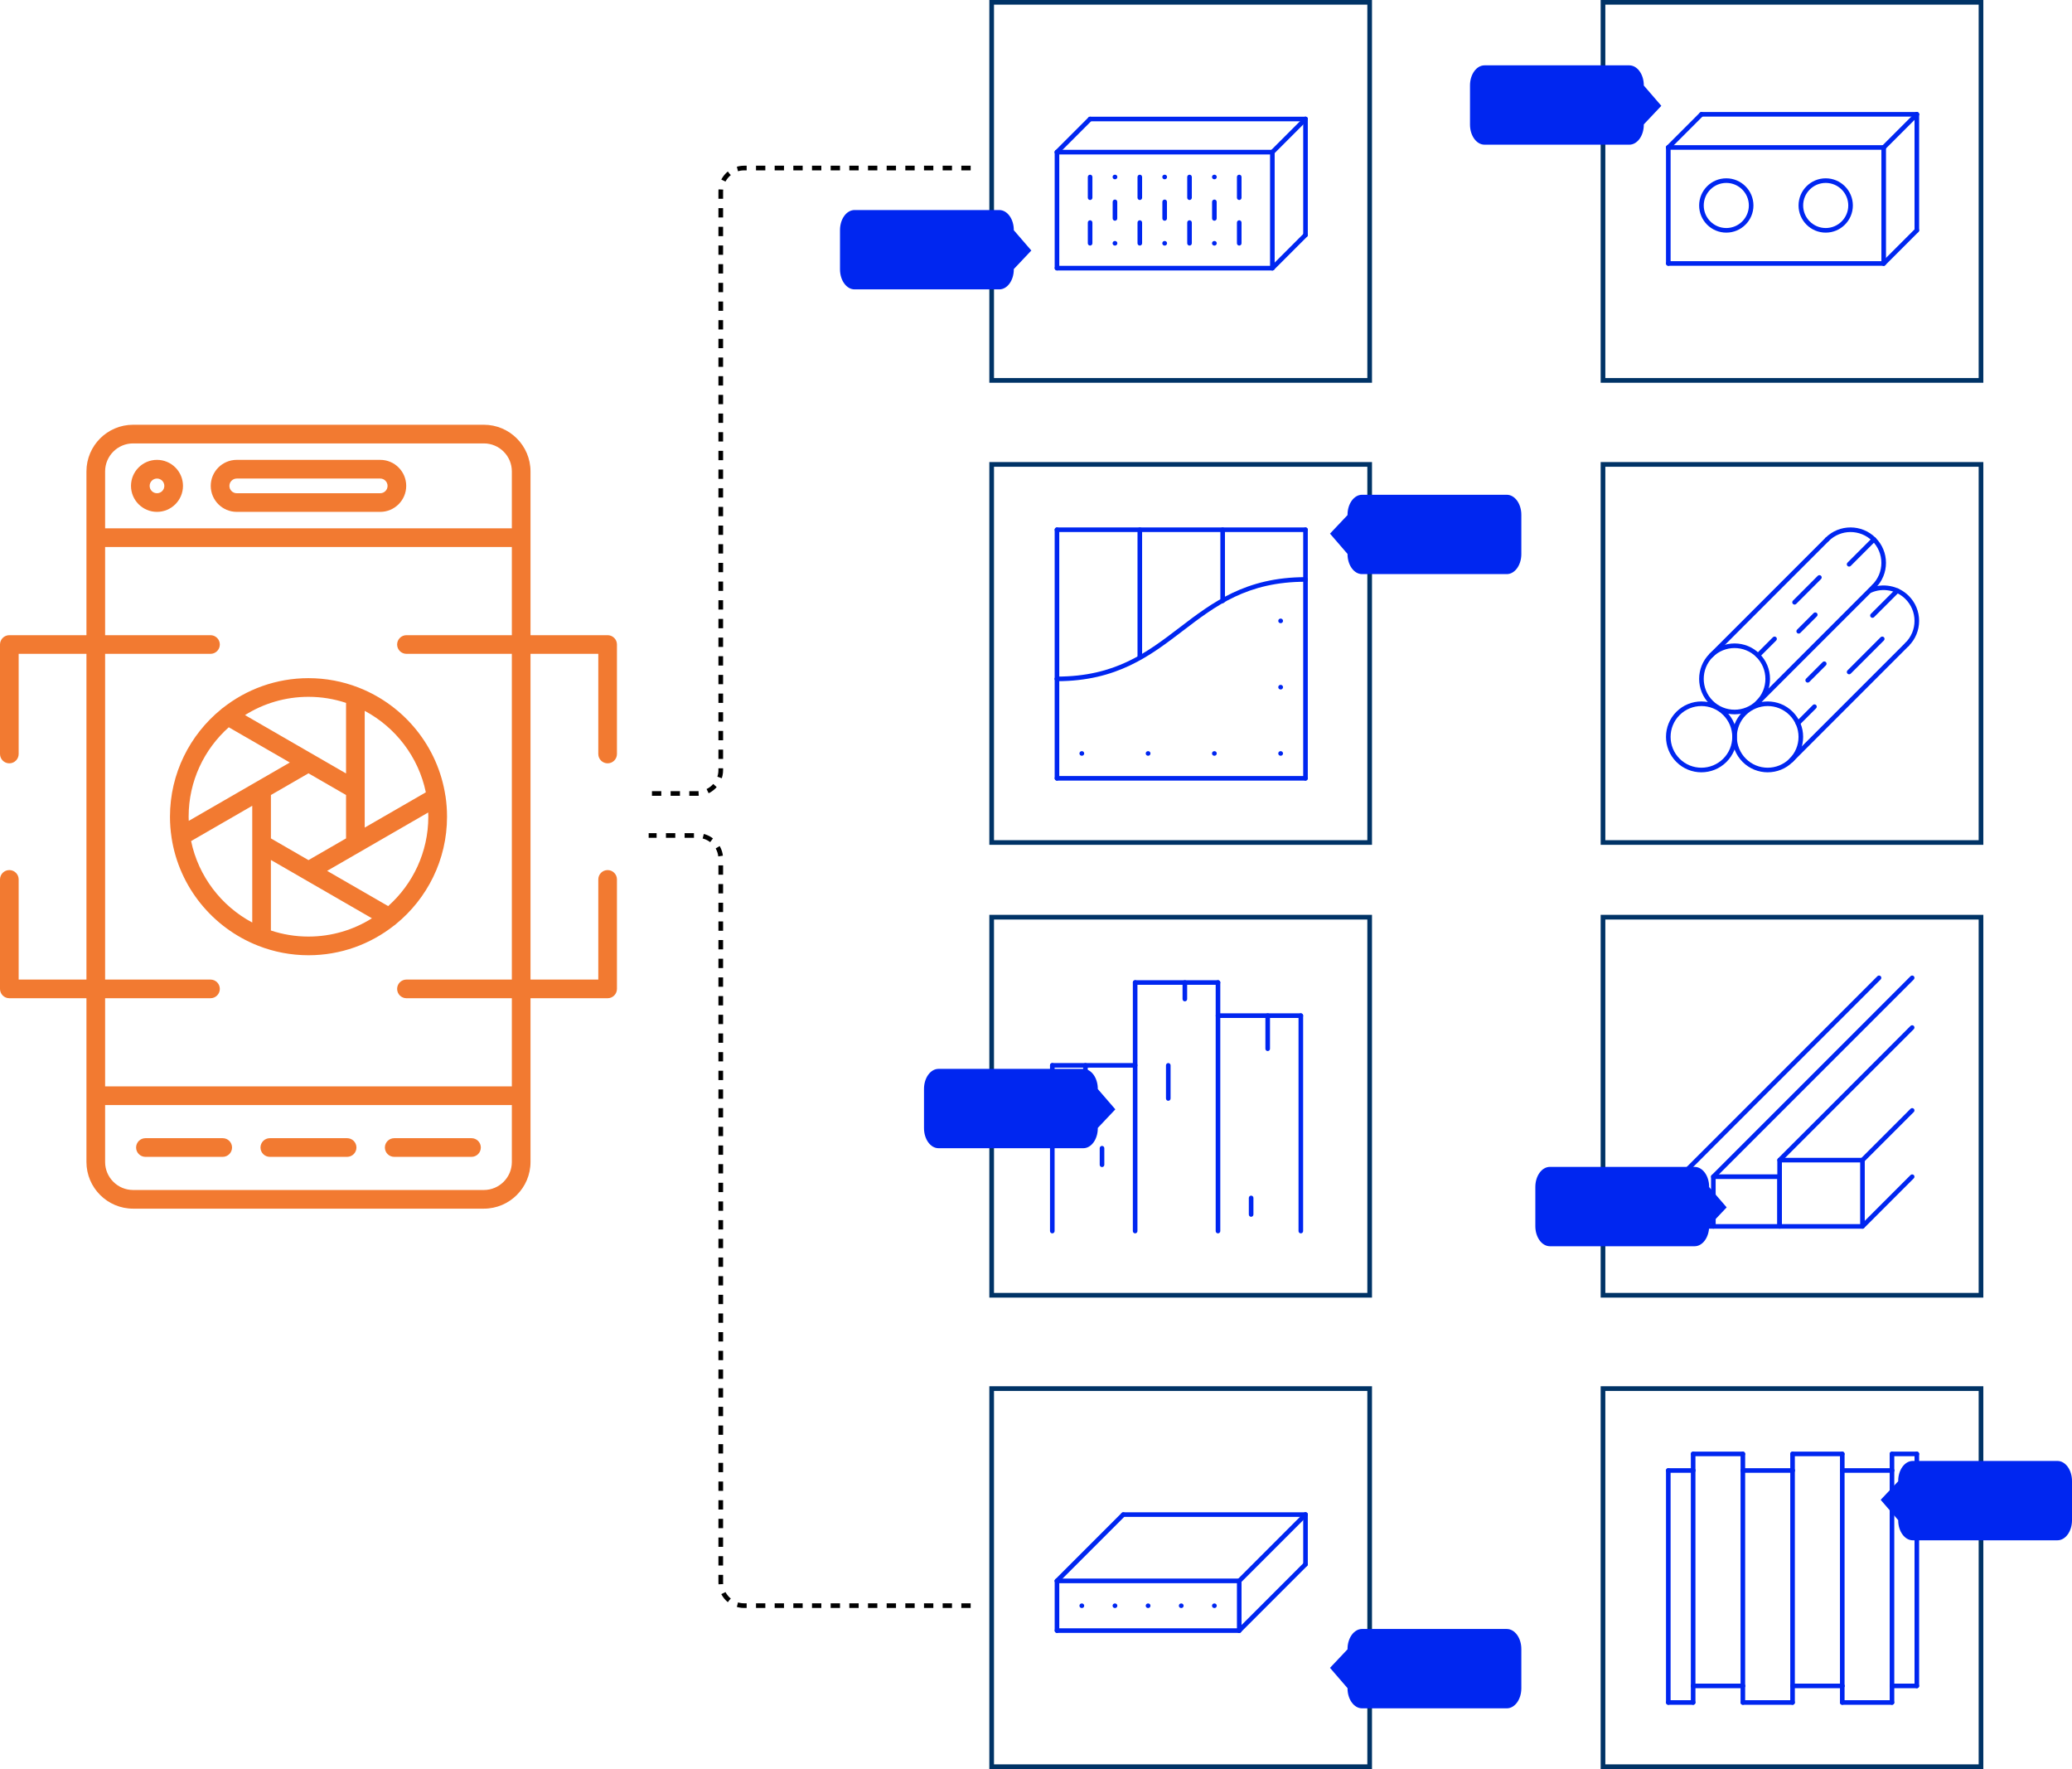 <svg xmlns="http://www.w3.org/2000/svg" width="444" height="379" viewBox="0 0 444 379" fill="none"><path d="M208 36L159.448 36C156.686 36 154.448 38.239 154.448 41L154.448 165C154.448 167.761 152.209 170 149.448 170L139 170" stroke="black" stroke-dasharray="2 2 2 2"></path><path d="M208 344L159.448 344C156.686 344 154.448 341.761 154.448 339L154.448 184C154.448 181.239 152.209 179 149.448 179L139 179" stroke="black" stroke-dasharray="2 2 2 2"></path><rect x="293.5" y="0.5" width="81" height="81" transform="rotate(90 293.5 0.5)" stroke="#003366"></rect><rect x="293.5" y="196.5" width="81" height="81" transform="rotate(90 293.5 196.5)" stroke="#003366"></rect><rect x="293.5" y="297.5" width="81" height="81" transform="rotate(90 293.5 297.5)" stroke="#003366"></rect><path d="M226.495 57.941C226.223 57.941 226.002 57.72 226.002 57.448V32.595C226.002 32.323 226.223 32.102 226.495 32.102C226.767 32.102 226.988 32.323 226.988 32.595V57.448C226.988 57.72 226.767 57.941 226.495 57.941Z" fill="#0026F0"></path><path d="M272.649 57.941C272.377 57.941 272.156 57.72 272.156 57.448V32.595C272.156 32.323 272.377 32.102 272.649 32.102C272.922 32.102 273.142 32.323 273.142 32.595V57.448C273.142 57.72 272.922 57.941 272.649 57.941Z" fill="#0026F0"></path><path d="M272.65 57.941H226.495C226.223 57.941 226.002 57.72 226.002 57.448C226.002 57.175 226.223 56.955 226.495 56.955H272.65C272.923 56.955 273.144 57.175 273.144 57.448C273.144 57.72 272.923 57.941 272.65 57.941Z" fill="#0026F0"></path><path d="M272.65 33.088H226.495C226.223 33.088 226.002 32.867 226.002 32.595C226.002 32.323 226.223 32.102 226.495 32.102H272.65C272.923 32.102 273.144 32.323 273.144 32.595C273.144 32.867 272.923 33.088 272.65 33.088Z" fill="#0026F0"></path><path d="M272.65 33.088C272.524 33.088 272.398 33.041 272.301 32.944C272.108 32.751 272.108 32.439 272.301 32.246L279.402 25.145C279.595 24.952 279.907 24.952 280.1 25.145C280.294 25.338 280.294 25.65 280.1 25.843L272.999 32.944C272.903 33.041 272.777 33.088 272.65 33.088Z" fill="#0026F0"></path><path d="M272.65 57.941C272.524 57.941 272.398 57.894 272.301 57.797C272.108 57.604 272.108 57.292 272.301 57.099L279.402 49.998C279.595 49.805 279.907 49.805 280.1 49.998C280.294 50.191 280.294 50.503 280.1 50.696L272.999 57.797C272.903 57.894 272.777 57.941 272.65 57.941Z" fill="#0026F0"></path><path d="M279.751 50.84C279.479 50.84 279.258 50.619 279.258 50.347V25.494C279.258 25.222 279.479 25.001 279.751 25.001C280.023 25.001 280.244 25.222 280.244 25.494V50.347C280.244 50.619 280.023 50.84 279.751 50.84Z" fill="#0026F0"></path><path d="M226.494 33.088C226.368 33.088 226.242 33.041 226.145 32.944C225.952 32.751 225.952 32.439 226.145 32.246L233.246 25.145C233.439 24.952 233.751 24.952 233.944 25.145C234.137 25.338 234.137 25.65 233.944 25.843L226.843 32.944C226.747 33.041 226.62 33.088 226.494 33.088Z" fill="#0026F0"></path><path d="M279.75 25.987H233.595C233.322 25.987 233.102 25.766 233.102 25.494C233.102 25.222 233.322 25.001 233.595 25.001H279.75C280.022 25.001 280.243 25.222 280.243 25.494C280.243 25.766 280.022 25.987 279.75 25.987Z" fill="#0026F0"></path><path d="M233.595 52.615C233.322 52.615 233.102 52.395 233.102 52.122V47.684C233.102 47.412 233.322 47.191 233.595 47.191C233.867 47.191 234.088 47.412 234.088 47.684V52.122C234.088 52.395 233.867 52.615 233.595 52.615Z" fill="#0026F0"></path><path d="M233.595 42.852C233.322 42.852 233.102 42.631 233.102 42.358V37.92C233.102 37.648 233.322 37.427 233.595 37.427C233.867 37.427 234.088 37.648 234.088 37.92V42.358C234.088 42.631 233.867 42.852 233.595 42.852Z" fill="#0026F0"></path><path d="M238.939 38.413H238.903C238.631 38.413 238.41 38.193 238.41 37.92C238.41 37.648 238.631 37.427 238.903 37.427H238.939C239.211 37.427 239.432 37.648 239.432 37.92C239.432 38.193 239.211 38.413 238.939 38.413Z" fill="#0026F0"></path><path d="M238.921 47.29C238.649 47.29 238.428 47.069 238.428 46.797V43.246C238.428 42.974 238.649 42.753 238.921 42.753C239.193 42.753 239.414 42.974 239.414 43.246V46.797C239.414 47.069 239.193 47.29 238.921 47.29Z" fill="#0026F0"></path><path d="M238.939 52.615H238.903C238.631 52.615 238.41 52.395 238.41 52.122C238.41 51.85 238.631 51.629 238.903 51.629H238.939C239.211 51.629 239.432 51.85 239.432 52.122C239.432 52.395 239.211 52.615 238.939 52.615Z" fill="#0026F0"></path><path d="M244.245 52.615C243.973 52.615 243.752 52.395 243.752 52.122V47.684C243.752 47.412 243.973 47.191 244.245 47.191C244.517 47.191 244.738 47.412 244.738 47.684V52.122C244.738 52.395 244.517 52.615 244.245 52.615Z" fill="#0026F0"></path><path d="M244.245 42.852C243.973 42.852 243.752 42.631 243.752 42.358V37.92C243.752 37.648 243.973 37.427 244.245 37.427C244.517 37.427 244.738 37.648 244.738 37.92V42.358C244.738 42.631 244.517 42.852 244.245 42.852Z" fill="#0026F0"></path><path d="M249.589 38.413H249.554C249.281 38.413 249.061 38.193 249.061 37.92C249.061 37.648 249.281 37.427 249.554 37.427H249.589C249.861 37.427 250.082 37.648 250.082 37.92C250.082 38.193 249.861 38.413 249.589 38.413Z" fill="#0026F0"></path><path d="M249.571 47.29C249.299 47.29 249.078 47.069 249.078 46.797V43.246C249.078 42.974 249.299 42.753 249.571 42.753C249.843 42.753 250.064 42.974 250.064 43.246V46.797C250.064 47.069 249.843 47.29 249.571 47.29Z" fill="#0026F0"></path><path d="M249.589 52.615H249.554C249.281 52.615 249.061 52.395 249.061 52.122C249.061 51.85 249.281 51.629 249.554 51.629H249.589C249.861 51.629 250.082 51.85 250.082 52.122C250.082 52.395 249.861 52.615 249.589 52.615Z" fill="#0026F0"></path><path d="M254.897 52.615C254.625 52.615 254.404 52.395 254.404 52.122V47.684C254.404 47.412 254.625 47.191 254.897 47.191C255.17 47.191 255.391 47.412 255.391 47.684V52.122C255.391 52.395 255.17 52.615 254.897 52.615Z" fill="#0026F0"></path><path d="M254.897 42.852C254.625 42.852 254.404 42.631 254.404 42.358V37.92C254.404 37.648 254.625 37.427 254.897 37.427C255.17 37.427 255.391 37.648 255.391 37.92V42.358C255.391 42.631 255.17 42.852 254.897 42.852Z" fill="#0026F0"></path><path d="M260.242 38.413H260.206C259.934 38.413 259.713 38.193 259.713 37.92C259.713 37.648 259.934 37.427 260.206 37.427H260.242C260.514 37.427 260.735 37.648 260.735 37.92C260.735 38.193 260.514 38.413 260.242 38.413Z" fill="#0026F0"></path><path d="M260.224 47.29C259.951 47.29 259.73 47.069 259.73 46.797V43.246C259.73 42.974 259.951 42.753 260.224 42.753C260.496 42.753 260.717 42.974 260.717 43.246V46.797C260.717 47.069 260.496 47.29 260.224 47.29Z" fill="#0026F0"></path><path d="M260.242 52.615H260.206C259.934 52.615 259.713 52.395 259.713 52.122C259.713 51.85 259.934 51.629 260.206 51.629H260.242C260.514 51.629 260.735 51.85 260.735 52.122C260.735 52.395 260.514 52.615 260.242 52.615Z" fill="#0026F0"></path><path d="M265.55 52.615C265.278 52.615 265.057 52.395 265.057 52.122V47.684C265.057 47.412 265.278 47.191 265.55 47.191C265.822 47.191 266.043 47.412 266.043 47.684V52.122C266.043 52.395 265.822 52.615 265.55 52.615Z" fill="#0026F0"></path><path d="M265.55 42.852C265.278 42.852 265.057 42.631 265.057 42.358V37.92C265.057 37.648 265.278 37.427 265.55 37.427C265.822 37.427 266.043 37.648 266.043 37.92V42.358C266.043 42.631 265.822 42.852 265.55 42.852Z" fill="#0026F0"></path><rect x="424.5" y="0.5" width="81" height="81" transform="rotate(90 424.5 0.5)" stroke="#003366"></rect><rect x="424.5" y="196.5" width="81" height="81" transform="rotate(90 424.5 196.5)" stroke="#003366"></rect><rect x="424.5" y="297.5" width="81" height="81" transform="rotate(90 424.5 297.5)" stroke="#003366"></rect><path d="M357.495 56.941C357.223 56.941 357.002 56.72 357.002 56.448V31.595C357.002 31.323 357.223 31.102 357.495 31.102C357.767 31.102 357.988 31.323 357.988 31.595V56.448C357.988 56.72 357.767 56.941 357.495 56.941Z" fill="#0026F0"></path><path d="M403.649 56.941C403.377 56.941 403.156 56.72 403.156 56.448V31.595C403.156 31.323 403.377 31.102 403.649 31.102C403.922 31.102 404.142 31.323 404.142 31.595V56.448C404.142 56.72 403.922 56.941 403.649 56.941Z" fill="#0026F0"></path><path d="M403.65 56.941H357.495C357.223 56.941 357.002 56.72 357.002 56.448C357.002 56.175 357.223 55.955 357.495 55.955H403.65C403.923 55.955 404.144 56.175 404.144 56.448C404.144 56.72 403.923 56.941 403.65 56.941Z" fill="#0026F0"></path><path d="M403.65 32.088H357.495C357.223 32.088 357.002 31.867 357.002 31.595C357.002 31.323 357.223 31.102 357.495 31.102H403.65C403.923 31.102 404.144 31.323 404.144 31.595C404.144 31.867 403.923 32.088 403.65 32.088Z" fill="#0026F0"></path><path d="M403.65 32.088C403.524 32.088 403.398 32.041 403.301 31.944C403.108 31.751 403.108 31.439 403.301 31.246L410.402 24.145C410.595 23.952 410.907 23.952 411.1 24.145C411.294 24.338 411.294 24.65 411.1 24.843L403.999 31.944C403.903 32.041 403.777 32.088 403.65 32.088Z" fill="#0026F0"></path><path d="M403.65 56.941C403.524 56.941 403.398 56.894 403.301 56.797C403.108 56.604 403.108 56.292 403.301 56.099L410.402 48.998C410.595 48.805 410.907 48.805 411.1 48.998C411.294 49.191 411.294 49.503 411.1 49.696L403.999 56.797C403.903 56.894 403.777 56.941 403.65 56.941Z" fill="#0026F0"></path><path d="M410.751 49.84C410.479 49.84 410.258 49.619 410.258 49.347V24.494C410.258 24.222 410.479 24.001 410.751 24.001C411.023 24.001 411.244 24.222 411.244 24.494V49.347C411.244 49.619 411.023 49.84 410.751 49.84Z" fill="#0026F0"></path><path d="M357.494 32.088C357.368 32.088 357.242 32.041 357.145 31.944C356.952 31.751 356.952 31.439 357.145 31.246L364.246 24.145C364.439 23.952 364.751 23.952 364.944 24.145C365.137 24.338 365.137 24.65 364.944 24.843L357.843 31.944C357.747 32.041 357.62 32.088 357.494 32.088Z" fill="#0026F0"></path><path d="M410.75 24.987H364.595C364.322 24.987 364.102 24.766 364.102 24.494C364.102 24.222 364.322 24.001 364.595 24.001H410.75C411.022 24.001 411.243 24.222 411.243 24.494C411.243 24.766 411.022 24.987 410.75 24.987Z" fill="#0026F0"></path><path d="M369.92 49.84C366.711 49.84 364.102 47.231 364.102 44.021C364.102 40.812 366.711 38.203 369.92 38.203C373.129 38.203 375.739 40.812 375.739 44.021C375.739 47.231 373.129 49.84 369.92 49.84ZM369.92 39.189C367.256 39.189 365.088 41.357 365.088 44.021C365.088 46.686 367.256 48.854 369.92 48.854C372.585 48.854 374.753 46.686 374.753 44.021C374.753 41.357 372.585 39.189 369.92 39.189Z" fill="#0026F0"></path><path d="M391.223 49.84C388.014 49.84 385.404 47.231 385.404 44.021C385.404 40.812 388.014 38.203 391.223 38.203C394.432 38.203 397.042 40.812 397.042 44.021C397.042 47.231 394.432 49.84 391.223 49.84ZM391.223 39.189C388.558 39.189 386.391 41.357 386.391 44.021C386.391 46.686 388.558 48.854 391.223 48.854C393.888 48.854 396.056 46.686 396.056 44.021C396.056 41.357 393.888 39.189 391.223 39.189Z" fill="#0026F0"></path><path d="M265.55 349.84H226.495C226.223 349.84 226.002 349.619 226.002 349.347C226.002 349.075 226.223 348.854 226.495 348.854H265.55C265.822 348.854 266.043 349.075 266.043 349.347C266.043 349.619 265.822 349.84 265.55 349.84Z" fill="#0026F0"></path><path d="M265.55 339.189H226.495C226.223 339.189 226.002 338.968 226.002 338.696C226.002 338.424 226.223 338.203 226.495 338.203H265.55C265.822 338.203 266.043 338.424 266.043 338.696C266.043 338.968 265.822 339.189 265.55 339.189Z" fill="#0026F0"></path><path d="M226.495 349.84C226.223 349.84 226.002 349.619 226.002 349.347V338.696C226.002 338.424 226.223 338.203 226.495 338.203C226.767 338.203 226.988 338.424 226.988 338.696V349.347C226.988 349.619 226.767 349.84 226.495 349.84Z" fill="#0026F0"></path><path d="M265.55 349.84C265.278 349.84 265.057 349.619 265.057 349.347V338.696C265.057 338.424 265.278 338.203 265.55 338.203C265.822 338.203 266.043 338.424 266.043 338.696V349.347C266.043 349.619 265.822 349.84 265.55 349.84Z" fill="#0026F0"></path><path d="M231.837 344.515H231.802C231.53 344.515 231.309 344.294 231.309 344.021C231.309 343.749 231.53 343.528 231.802 343.528H231.837C232.109 343.528 232.33 343.749 232.33 344.021C232.33 344.294 232.109 344.515 231.837 344.515Z" fill="#0026F0"></path><path d="M238.937 344.515H238.901C238.629 344.515 238.408 344.294 238.408 344.021C238.408 343.749 238.629 343.528 238.901 343.528H238.937C239.209 343.528 239.43 343.749 239.43 344.021C239.43 344.294 239.209 344.515 238.937 344.515Z" fill="#0026F0"></path><path d="M246.038 344.515H246.003C245.731 344.515 245.51 344.294 245.51 344.021C245.51 343.749 245.731 343.528 246.003 343.528H246.038C246.311 343.528 246.531 343.749 246.531 344.021C246.531 344.294 246.311 344.515 246.038 344.515Z" fill="#0026F0"></path><path d="M253.14 344.515H253.104C252.832 344.515 252.611 344.294 252.611 344.021C252.611 343.749 252.832 343.528 253.104 343.528H253.14C253.412 343.528 253.633 343.749 253.633 344.021C253.633 344.294 253.412 344.515 253.14 344.515Z" fill="#0026F0"></path><path d="M260.241 344.515H260.206C259.934 344.515 259.713 344.294 259.713 344.021C259.713 343.749 259.934 343.528 260.206 343.528H260.241C260.514 343.528 260.735 343.749 260.735 344.021C260.735 344.294 260.514 344.515 260.241 344.515Z" fill="#0026F0"></path><path d="M265.549 339.189C265.423 339.189 265.296 339.142 265.2 339.045C265.006 338.852 265.006 338.54 265.2 338.347L279.401 324.145C279.595 323.952 279.906 323.952 280.1 324.145C280.293 324.338 280.293 324.65 280.1 324.843L265.898 339.045C265.801 339.142 265.675 339.189 265.549 339.189Z" fill="#0026F0"></path><path d="M265.549 349.84C265.423 349.84 265.296 349.793 265.2 349.696C265.006 349.503 265.006 349.191 265.2 348.998L279.401 334.796C279.595 334.603 279.906 334.603 280.1 334.796C280.293 334.989 280.293 335.301 280.1 335.494L265.898 349.696C265.801 349.793 265.675 349.84 265.549 349.84Z" fill="#0026F0"></path><path d="M279.751 335.638C279.479 335.638 279.258 335.418 279.258 335.145V324.494C279.258 324.222 279.479 324.001 279.751 324.001C280.023 324.001 280.244 324.222 280.244 324.494V335.145C280.244 335.418 280.023 335.638 279.751 335.638Z" fill="#0026F0"></path><path d="M226.494 339.189C226.368 339.189 226.242 339.142 226.145 339.045C225.952 338.852 225.952 338.54 226.145 338.347L240.347 324.145C240.54 323.952 240.852 323.952 241.045 324.145C241.238 324.338 241.238 324.65 241.045 324.843L226.843 339.045C226.747 339.142 226.62 339.189 226.494 339.189Z" fill="#0026F0"></path><path d="M279.751 324.987H240.696C240.424 324.987 240.203 324.766 240.203 324.494C240.203 324.222 240.424 324.001 240.696 324.001H279.751C280.023 324.001 280.244 324.222 280.244 324.494C280.244 324.766 280.023 324.987 279.751 324.987Z" fill="#0026F0"></path><rect x="293.5" y="99.5" width="81" height="81" transform="rotate(90 293.5 99.5)" stroke="#003366"></rect><path d="M226.493 167.242C226.221 167.242 226 167.021 226 166.749V145.447C226 145.175 226.221 144.954 226.493 144.954C226.765 144.954 226.986 145.175 226.986 145.447V166.749C226.986 167.021 226.765 167.242 226.493 167.242Z" fill="#0026F0"></path><path d="M279.749 167.242C279.477 167.242 279.256 167.021 279.256 166.749V124.144C279.256 123.872 279.477 123.651 279.749 123.651C280.021 123.651 280.242 123.872 280.242 124.144V166.749C280.242 167.021 280.021 167.242 279.749 167.242Z" fill="#0026F0"></path><path d="M279.749 113.986H226.493C226.221 113.986 226 113.765 226 113.493C226 113.221 226.221 113 226.493 113H279.749C280.022 113 280.242 113.221 280.242 113.493C280.242 113.765 280.022 113.986 279.749 113.986Z" fill="#0026F0"></path><path d="M279.749 167.243H226.493C226.221 167.243 226 167.022 226 166.749C226 166.477 226.221 166.256 226.493 166.256H279.749C280.022 166.256 280.242 166.477 280.242 166.749C280.242 167.022 280.022 167.243 279.749 167.243Z" fill="#0026F0"></path><path d="M279.749 124.791C279.477 124.791 279.256 124.57 279.256 124.298V113.493C279.256 113.221 279.477 113 279.749 113C280.021 113 280.242 113.221 280.242 113.493V124.298C280.242 124.57 280.021 124.791 279.749 124.791Z" fill="#0026F0"></path><path d="M226.493 145.94C226.221 145.94 226 145.719 226 145.447C226 145.175 226.221 144.954 226.493 144.954C239.004 144.954 245.717 139.829 252.821 134.403C259.745 129.117 266.905 123.651 279.749 123.651C280.022 123.651 280.242 123.872 280.242 124.144C280.242 124.416 280.022 124.637 279.749 124.637C267.238 124.637 260.526 129.762 253.421 135.188C246.498 140.474 239.338 145.94 226.493 145.94Z" fill="#0026F0"></path><path d="M274.441 133.514H274.405C274.133 133.514 273.912 133.293 273.912 133.02C273.912 132.748 274.133 132.527 274.405 132.527H274.441C274.713 132.527 274.934 132.748 274.934 133.02C274.934 133.293 274.713 133.514 274.441 133.514Z" fill="#0026F0"></path><path d="M260.24 161.917H260.204C259.932 161.917 259.711 161.696 259.711 161.424C259.711 161.152 259.932 160.931 260.204 160.931H260.24C260.512 160.931 260.733 161.152 260.733 161.424C260.733 161.696 260.512 161.917 260.24 161.917Z" fill="#0026F0"></path><path d="M274.441 147.715H274.405C274.133 147.715 273.912 147.494 273.912 147.222C273.912 146.95 274.133 146.729 274.405 146.729H274.441C274.713 146.729 274.934 146.95 274.934 147.222C274.934 147.494 274.713 147.715 274.441 147.715Z" fill="#0026F0"></path><path d="M274.441 161.917H274.405C274.133 161.917 273.912 161.696 273.912 161.424C273.912 161.152 274.133 160.931 274.405 160.931H274.441C274.713 160.931 274.934 161.152 274.934 161.424C274.934 161.696 274.713 161.917 274.441 161.917Z" fill="#0026F0"></path><path d="M246.038 161.917H246.003C245.731 161.917 245.51 161.696 245.51 161.424C245.51 161.152 245.731 160.931 246.003 160.931H246.038C246.311 160.931 246.531 161.152 246.531 161.424C246.531 161.696 246.311 161.917 246.038 161.917Z" fill="#0026F0"></path><path d="M226.493 145.94C226.221 145.94 226 145.719 226 145.447V113.493C226 113.221 226.221 113 226.493 113C226.765 113 226.986 113.221 226.986 113.493V145.447C226.986 145.719 226.765 145.94 226.493 145.94Z" fill="#0026F0"></path><path d="M244.245 141.34C243.973 141.34 243.752 141.119 243.752 140.847V113.493C243.752 113.221 243.973 113 244.245 113C244.517 113 244.738 113.221 244.738 113.493V140.847C244.738 141.119 244.517 141.34 244.245 141.34Z" fill="#0026F0"></path><path d="M261.997 129.233C261.725 129.233 261.504 129.012 261.504 128.74V113.493C261.504 113.221 261.725 113 261.997 113C262.269 113 262.49 113.221 262.49 113.493V128.74C262.49 129.012 262.269 129.233 261.997 129.233Z" fill="#0026F0"></path><path d="M231.837 161.917H231.802C231.53 161.917 231.309 161.696 231.309 161.424C231.309 161.152 231.53 160.931 231.802 160.931H231.837C232.109 160.931 232.33 161.152 232.33 161.424C232.33 161.696 232.109 161.917 231.837 161.917Z" fill="#0026F0"></path><rect x="424.5" y="99.5" width="81" height="81" transform="rotate(90 424.5 99.5)" stroke="#003366"></rect><path d="M364.59 165.463C362.645 165.463 360.7 164.723 359.22 163.242C356.26 160.281 356.26 155.462 359.22 152.502C362.181 149.541 367 149.541 369.96 152.502C371.394 153.936 372.185 155.843 372.185 157.871C372.185 159.898 371.394 161.806 369.96 163.24C368.481 164.721 366.536 165.461 364.591 165.461L364.59 165.463ZM364.59 151.267C362.897 151.267 361.205 151.912 359.917 153.2C357.341 155.776 357.341 159.969 359.917 162.545C362.493 165.122 366.684 165.122 369.262 162.545C370.511 161.297 371.197 159.638 371.197 157.873C371.197 156.107 370.509 154.449 369.262 153.2C367.974 151.912 366.282 151.267 364.59 151.267Z" fill="#0026F0"></path><path d="M378.791 165.463C376.846 165.463 374.901 164.723 373.422 163.242C370.461 160.281 370.461 155.462 373.422 152.502C376.382 149.541 381.201 149.541 384.162 152.502C385.596 153.936 386.387 155.843 386.387 157.871C386.387 159.898 385.596 161.806 384.162 163.24C382.682 164.721 380.737 165.461 378.793 165.461L378.791 165.463ZM378.791 151.267C377.098 151.267 375.406 151.912 374.118 153.2C371.542 155.776 371.542 159.969 374.118 162.545C376.694 165.122 380.885 165.122 383.463 162.545C384.712 161.297 385.398 159.638 385.398 157.873C385.398 156.107 384.71 154.449 383.463 153.2C382.175 151.912 380.483 151.267 378.791 151.267Z" fill="#0026F0"></path><path d="M408.666 138.533C408.539 138.533 408.413 138.486 408.317 138.389C408.123 138.196 408.123 137.884 408.317 137.691C409.565 136.442 410.252 134.783 410.252 133.018C410.252 131.253 409.563 129.594 408.317 128.345C406.397 126.426 403.441 125.876 400.959 126.978C400.711 127.089 400.419 126.978 400.308 126.728C400.198 126.479 400.308 126.187 400.559 126.077C403.409 124.811 406.808 125.442 409.013 127.649C410.447 129.083 411.238 130.99 411.238 133.018C411.238 135.046 410.449 136.953 409.013 138.387C408.916 138.484 408.79 138.531 408.664 138.531L408.666 138.533Z" fill="#0026F0"></path><path d="M383.812 163.386C383.686 163.386 383.56 163.338 383.463 163.242C383.27 163.048 383.27 162.737 383.463 162.544L408.316 137.691C408.51 137.497 408.821 137.497 409.015 137.691C409.208 137.884 409.208 138.196 409.015 138.389L384.162 163.242C384.065 163.338 383.939 163.386 383.812 163.386Z" fill="#0026F0"></path><path d="M371.691 153.036C369.746 153.036 367.801 152.297 366.322 150.815C363.361 147.855 363.361 143.036 366.322 140.075C369.283 137.115 374.101 137.115 377.062 140.075C378.496 141.509 379.287 143.417 379.287 145.444C379.287 147.472 378.496 149.379 377.062 150.813C375.583 152.295 373.638 153.034 371.693 153.034L371.691 153.036ZM371.691 138.84C369.999 138.84 368.306 139.485 367.018 140.773C364.442 143.349 364.442 147.543 367.018 150.119C369.594 152.695 373.786 152.695 376.364 150.119C377.612 148.87 378.299 147.212 378.299 145.446C378.299 143.681 377.61 142.022 376.364 140.773C375.076 139.485 373.383 138.84 371.691 138.84Z" fill="#0026F0"></path><path d="M401.565 126.106C401.439 126.106 401.313 126.059 401.216 125.962C401.023 125.769 401.023 125.458 401.216 125.264C402.465 124.016 403.151 122.357 403.151 120.591C403.151 118.826 402.463 117.167 401.216 115.919C398.64 113.343 394.449 113.343 391.871 115.919C391.677 116.112 391.366 116.112 391.172 115.919C390.979 115.725 390.979 115.414 391.172 115.22C394.133 112.26 398.952 112.26 401.912 115.22C403.346 116.654 404.137 118.562 404.137 120.59C404.137 122.617 403.348 124.525 401.912 125.959C401.816 126.055 401.689 126.103 401.563 126.103L401.565 126.106Z" fill="#0026F0"></path><path d="M376.713 150.96C376.587 150.96 376.46 150.912 376.364 150.816C376.17 150.622 376.17 150.311 376.364 150.117L401.217 125.264C401.41 125.071 401.722 125.071 401.915 125.264C402.108 125.458 402.108 125.769 401.915 125.963L377.062 150.816C376.965 150.912 376.839 150.96 376.713 150.96Z" fill="#0026F0"></path><path d="M366.668 140.918C366.542 140.918 366.415 140.87 366.319 140.774C366.126 140.58 366.126 140.269 366.319 140.075L391.172 115.222C391.365 115.029 391.677 115.029 391.87 115.222C392.063 115.416 392.063 115.727 391.87 115.921L367.017 140.774C366.92 140.87 366.794 140.918 366.668 140.918Z" fill="#0026F0"></path><path d="M396.236 121.39C396.11 121.39 395.984 121.343 395.887 121.246C395.694 121.053 395.694 120.741 395.887 120.548L401.213 115.222C401.406 115.029 401.718 115.029 401.911 115.222C402.104 115.416 402.104 115.727 401.911 115.921L396.585 121.246C396.489 121.343 396.363 121.39 396.236 121.39Z" fill="#0026F0"></path><path d="M376.713 140.918C376.587 140.918 376.46 140.87 376.364 140.774C376.17 140.58 376.17 140.269 376.364 140.076L379.914 136.525C380.107 136.332 380.419 136.332 380.612 136.525C380.806 136.718 380.806 137.03 380.612 137.223L377.062 140.774C376.965 140.87 376.839 140.918 376.713 140.918Z" fill="#0026F0"></path><path d="M384.547 129.531C384.421 129.531 384.294 129.483 384.198 129.387C384.004 129.193 384.004 128.882 384.198 128.688L389.523 123.363C389.717 123.169 390.028 123.169 390.222 123.363C390.415 123.556 390.415 123.868 390.222 124.061L384.896 129.387C384.799 129.483 384.673 129.531 384.547 129.531Z" fill="#0026F0"></path><path d="M385.436 135.744C385.309 135.744 385.183 135.697 385.086 135.6C384.893 135.407 384.893 135.095 385.086 134.902L388.637 131.351C388.83 131.158 389.142 131.158 389.335 131.351C389.528 131.545 389.528 131.856 389.335 132.05L385.785 135.6C385.688 135.697 385.562 135.744 385.436 135.744Z" fill="#0026F0"></path><path d="M401.24 132.365C401.114 132.365 400.988 132.318 400.891 132.221C400.698 132.028 400.698 131.716 400.891 131.523L406.217 126.197C406.41 126.004 406.722 126.004 406.915 126.197C407.108 126.391 407.108 126.702 406.915 126.895L401.589 132.221C401.493 132.318 401.366 132.365 401.24 132.365Z" fill="#0026F0"></path><path d="M385.264 155.443C385.137 155.443 385.011 155.396 384.915 155.299C384.721 155.106 384.721 154.794 384.915 154.601L388.465 151.05C388.658 150.857 388.97 150.857 389.163 151.05C389.356 151.244 389.356 151.555 389.163 151.748L385.613 155.299C385.516 155.396 385.39 155.443 385.264 155.443Z" fill="#0026F0"></path><path d="M396.24 144.468C396.114 144.468 395.988 144.421 395.891 144.324C395.698 144.131 395.698 143.819 395.891 143.626L402.992 136.525C403.185 136.332 403.497 136.332 403.69 136.525C403.883 136.718 403.883 137.03 403.69 137.223L396.589 144.324C396.493 144.421 396.366 144.468 396.24 144.468Z" fill="#0026F0"></path><path d="M387.363 146.243C387.237 146.243 387.111 146.196 387.014 146.099C386.821 145.906 386.821 145.594 387.014 145.401L390.565 141.851C390.758 141.657 391.069 141.657 391.263 141.851C391.456 142.044 391.456 142.355 391.263 142.549L387.712 146.099C387.616 146.196 387.489 146.243 387.363 146.243Z" fill="#0026F0"></path><path d="M225.493 264.243C225.221 264.243 225 264.022 225 263.749V228.245C225 227.973 225.221 227.752 225.493 227.752C225.765 227.752 225.986 227.973 225.986 228.245V263.749C225.986 264.022 225.765 264.243 225.493 264.243Z" fill="#0026F0"></path><path d="M243.245 264.242C242.973 264.242 242.752 264.022 242.752 263.749V210.493C242.752 210.221 242.973 210 243.245 210C243.517 210 243.738 210.221 243.738 210.493V263.749C243.738 264.022 243.517 264.242 243.245 264.242Z" fill="#0026F0"></path><path d="M243.245 228.738H225.493C225.221 228.738 225 228.518 225 228.245C225 227.973 225.221 227.752 225.493 227.752H243.245C243.517 227.752 243.738 227.973 243.738 228.245C243.738 228.518 243.517 228.738 243.245 228.738Z" fill="#0026F0"></path><path d="M260.997 210.986H243.245C242.973 210.986 242.752 210.765 242.752 210.493C242.752 210.221 242.973 210 243.245 210H260.997C261.269 210 261.49 210.221 261.49 210.493C261.49 210.765 261.269 210.986 260.997 210.986Z" fill="#0026F0"></path><path d="M260.997 264.242C260.725 264.242 260.504 264.022 260.504 263.749V210.493C260.504 210.221 260.725 210 260.997 210C261.269 210 261.49 210.221 261.49 210.493V263.749C261.49 264.022 261.269 264.242 260.997 264.242Z" fill="#0026F0"></path><path d="M278.749 218.087H260.997C260.725 218.087 260.504 217.866 260.504 217.594C260.504 217.322 260.725 217.101 260.997 217.101H278.749C279.021 217.101 279.242 217.322 279.242 217.594C279.242 217.866 279.021 218.087 278.749 218.087Z" fill="#0026F0"></path><path d="M278.749 264.242C278.477 264.242 278.256 264.022 278.256 263.749V217.594C278.256 217.322 278.477 217.101 278.749 217.101C279.021 217.101 279.242 217.322 279.242 217.594V263.749C279.242 264.022 279.021 264.242 278.749 264.242Z" fill="#0026F0"></path><path d="M232.595 235.839C232.322 235.839 232.102 235.618 232.102 235.346V228.245C232.102 227.973 232.322 227.752 232.595 227.752C232.867 227.752 233.088 227.973 233.088 228.245V235.346C233.088 235.618 232.867 235.839 232.595 235.839Z" fill="#0026F0"></path><path d="M253.895 214.537C253.623 214.537 253.402 214.316 253.402 214.044V210.493C253.402 210.221 253.623 210 253.895 210C254.168 210 254.389 210.221 254.389 210.493V214.044C254.389 214.316 254.168 214.537 253.895 214.537Z" fill="#0026F0"></path><path d="M271.649 225.188C271.377 225.188 271.156 224.967 271.156 224.695V217.594C271.156 217.322 271.377 217.101 271.649 217.101C271.922 217.101 272.142 217.322 272.142 217.594V224.695C272.142 224.967 271.922 225.188 271.649 225.188Z" fill="#0026F0"></path><path d="M236.145 250.041C235.873 250.041 235.652 249.82 235.652 249.548V245.997C235.652 245.725 235.873 245.504 236.145 245.504C236.418 245.504 236.639 245.725 236.639 245.997V249.548C236.639 249.82 236.418 250.041 236.145 250.041Z" fill="#0026F0"></path><path d="M250.345 235.839C250.072 235.839 249.852 235.618 249.852 235.346V228.245C249.852 227.973 250.072 227.752 250.345 227.752C250.617 227.752 250.838 227.973 250.838 228.245V235.346C250.838 235.618 250.617 235.839 250.345 235.839Z" fill="#0026F0"></path><path d="M268.099 260.692C267.826 260.692 267.605 260.471 267.605 260.199V256.649C267.605 256.376 267.826 256.156 268.099 256.156C268.371 256.156 268.592 256.376 268.592 256.649V260.199C268.592 260.471 268.371 260.692 268.099 260.692Z" fill="#0026F0"></path><path d="M367.146 263.244H356.495C356.223 263.244 356.002 263.023 356.002 262.75V255.65C356.002 255.377 356.223 255.156 356.495 255.156H367.146C367.419 255.156 367.639 255.377 367.639 255.65V262.75C367.639 263.023 367.419 263.244 367.146 263.244ZM356.988 262.257H366.653V256.143H356.988V262.257Z" fill="#0026F0"></path><path d="M381.347 263.243H367.145C366.873 263.243 366.652 263.023 366.652 262.75V252.099C366.652 251.827 366.873 251.606 367.145 251.606H381.347C381.619 251.606 381.84 251.827 381.84 252.099V262.75C381.84 263.023 381.619 263.243 381.347 263.243ZM367.639 262.257H380.854V252.592H367.639V262.257Z" fill="#0026F0"></path><path d="M399.099 263.244H381.347C381.074 263.244 380.854 263.023 380.854 262.75V248.549C380.854 248.277 381.074 248.056 381.347 248.056H399.099C399.371 248.056 399.592 248.277 399.592 248.549V262.75C399.592 263.023 399.371 263.244 399.099 263.244ZM381.84 262.257H398.606V249.042H381.84V262.257Z" fill="#0026F0"></path><path d="M356.494 256.143C356.368 256.143 356.242 256.095 356.145 255.999C355.952 255.805 355.952 255.494 356.145 255.3L402.3 209.145C402.494 208.952 402.805 208.952 402.999 209.145C403.192 209.338 403.192 209.65 402.999 209.843L356.843 255.997C356.747 256.093 356.62 256.141 356.494 256.141V256.143Z" fill="#0026F0"></path><path d="M367.146 252.592C367.02 252.592 366.894 252.545 366.797 252.448C366.604 252.255 366.604 251.943 366.797 251.75L409.402 209.145C409.596 208.952 409.907 208.952 410.101 209.145C410.294 209.338 410.294 209.65 410.101 209.843L367.496 252.448C367.399 252.545 367.273 252.592 367.146 252.592Z" fill="#0026F0"></path><path d="M381.346 249.042C381.219 249.042 381.093 248.994 380.997 248.898C380.803 248.704 380.803 248.393 380.997 248.199L409.4 219.796C409.593 219.603 409.905 219.603 410.098 219.796C410.291 219.989 410.291 220.301 410.098 220.494L381.695 248.898C381.598 248.994 381.472 249.042 381.346 249.042Z" fill="#0026F0"></path><path d="M399.1 249.042C398.973 249.042 398.847 248.994 398.75 248.898C398.557 248.704 398.557 248.393 398.75 248.2L409.402 237.548C409.595 237.355 409.907 237.355 410.1 237.548C410.293 237.742 410.293 238.053 410.1 238.247L399.449 248.898C399.352 248.994 399.226 249.042 399.1 249.042Z" fill="#0026F0"></path><path d="M399.1 263.243C398.973 263.243 398.847 263.196 398.75 263.099C398.557 262.906 398.557 262.594 398.75 262.401L409.402 251.75C409.595 251.557 409.907 251.557 410.1 251.75C410.293 251.943 410.293 252.255 410.1 252.448L399.449 263.099C399.352 263.196 399.226 263.243 399.1 263.243Z" fill="#0026F0"></path><path d="M362.819 365.243H357.493C357.221 365.243 357 365.022 357 364.749C357 364.477 357.221 364.256 357.493 364.256H362.819C363.091 364.256 363.312 364.477 363.312 364.749C363.312 365.022 363.091 365.243 362.819 365.243Z" fill="#0026F0"></path><path d="M373.471 361.692H362.819C362.547 361.692 362.326 361.471 362.326 361.199C362.326 360.927 362.547 360.706 362.819 360.706H373.471C373.743 360.706 373.964 360.927 373.964 361.199C373.964 361.471 373.743 361.692 373.471 361.692Z" fill="#0026F0"></path><path d="M384.121 365.243H373.47C373.197 365.243 372.977 365.022 372.977 364.749C372.977 364.477 373.197 364.256 373.47 364.256H384.121C384.393 364.256 384.614 364.477 384.614 364.749C384.614 365.022 384.393 365.243 384.121 365.243Z" fill="#0026F0"></path><path d="M362.819 365.242C362.547 365.242 362.326 365.022 362.326 364.749V361.199C362.326 360.927 362.547 360.706 362.819 360.706C363.091 360.706 363.312 360.927 363.312 361.199V364.749C363.312 365.022 363.091 365.242 362.819 365.242Z" fill="#0026F0"></path><path d="M373.47 365.242C373.197 365.242 372.977 365.022 372.977 364.749V361.199C372.977 360.927 373.197 360.706 373.47 360.706C373.742 360.706 373.963 360.927 373.963 361.199V364.749C373.963 365.022 373.742 365.242 373.47 365.242Z" fill="#0026F0"></path><path d="M384.12 365.242C383.848 365.242 383.627 365.022 383.627 364.749V361.199C383.627 360.927 383.848 360.706 384.12 360.706C384.392 360.706 384.613 360.927 384.613 361.199V364.749C384.613 365.022 384.392 365.242 384.12 365.242Z" fill="#0026F0"></path><path d="M394.771 361.692H384.12C383.848 361.692 383.627 361.471 383.627 361.199C383.627 360.927 383.848 360.706 384.12 360.706H394.771C395.044 360.706 395.264 360.927 395.264 361.199C395.264 361.471 395.044 361.692 394.771 361.692Z" fill="#0026F0"></path><path d="M394.772 365.242C394.5 365.242 394.279 365.022 394.279 364.749V361.199C394.279 360.927 394.5 360.706 394.772 360.706C395.045 360.706 395.266 360.927 395.266 361.199V364.749C395.266 365.022 395.045 365.242 394.772 365.242Z" fill="#0026F0"></path><path d="M405.424 365.243H394.772C394.5 365.243 394.279 365.022 394.279 364.749C394.279 364.477 394.5 364.256 394.772 364.256H405.424C405.696 364.256 405.917 364.477 405.917 364.749C405.917 365.022 405.696 365.243 405.424 365.243Z" fill="#0026F0"></path><path d="M405.425 365.242C405.153 365.242 404.932 365.022 404.932 364.749V361.199C404.932 360.927 405.153 360.706 405.425 360.706C405.697 360.706 405.918 360.927 405.918 361.199V364.749C405.918 365.022 405.697 365.242 405.425 365.242Z" fill="#0026F0"></path><path d="M410.75 361.692H405.425C405.153 361.692 404.932 361.471 404.932 361.199C404.932 360.927 405.153 360.706 405.425 360.706H410.75C411.023 360.706 411.243 360.927 411.243 361.199C411.243 361.471 411.023 361.692 410.75 361.692Z" fill="#0026F0"></path><path d="M362.819 315.537H357.493C357.221 315.537 357 315.316 357 315.043C357 314.771 357.221 314.55 357.493 314.55H362.819C363.091 314.55 363.312 314.771 363.312 315.043C363.312 315.316 363.091 315.537 362.819 315.537Z" fill="#0026F0"></path><path d="M373.471 311.986H362.819C362.547 311.986 362.326 311.765 362.326 311.493C362.326 311.221 362.547 311 362.819 311H373.471C373.743 311 373.964 311.221 373.964 311.493C373.964 311.765 373.743 311.986 373.471 311.986Z" fill="#0026F0"></path><path d="M384.121 315.537H373.47C373.197 315.537 372.977 315.316 372.977 315.043C372.977 314.771 373.197 314.55 373.47 314.55H384.121C384.393 314.55 384.614 314.771 384.614 315.043C384.614 315.316 384.393 315.537 384.121 315.537Z" fill="#0026F0"></path><path d="M362.819 315.537C362.547 315.537 362.326 315.316 362.326 315.044V311.493C362.326 311.221 362.547 311 362.819 311C363.091 311 363.312 311.221 363.312 311.493V315.044C363.312 315.316 363.091 315.537 362.819 315.537Z" fill="#0026F0"></path><path d="M373.47 315.537C373.197 315.537 372.977 315.316 372.977 315.044V311.493C372.977 311.221 373.197 311 373.47 311C373.742 311 373.963 311.221 373.963 311.493V315.044C373.963 315.316 373.742 315.537 373.47 315.537Z" fill="#0026F0"></path><path d="M384.12 315.537C383.848 315.537 383.627 315.316 383.627 315.044V311.493C383.627 311.221 383.848 311 384.12 311C384.392 311 384.613 311.221 384.613 311.493V315.044C384.613 315.316 384.392 315.537 384.12 315.537Z" fill="#0026F0"></path><path d="M394.771 311.986H384.12C383.848 311.986 383.627 311.765 383.627 311.493C383.627 311.221 383.848 311 384.12 311H394.771C395.044 311 395.264 311.221 395.264 311.493C395.264 311.765 395.044 311.986 394.771 311.986Z" fill="#0026F0"></path><path d="M394.772 315.537C394.5 315.537 394.279 315.316 394.279 315.044V311.493C394.279 311.221 394.5 311 394.772 311C395.045 311 395.266 311.221 395.266 311.493V315.044C395.266 315.316 395.045 315.537 394.772 315.537Z" fill="#0026F0"></path><path d="M405.424 315.537H394.772C394.5 315.537 394.279 315.316 394.279 315.043C394.279 314.771 394.5 314.55 394.772 314.55H405.424C405.696 314.55 405.917 314.771 405.917 315.043C405.917 315.316 405.696 315.537 405.424 315.537Z" fill="#0026F0"></path><path d="M405.425 315.537C405.153 315.537 404.932 315.316 404.932 315.044V311.493C404.932 311.221 405.153 311 405.425 311C405.697 311 405.918 311.221 405.918 311.493V315.044C405.918 315.316 405.697 315.537 405.425 315.537Z" fill="#0026F0"></path><path d="M410.75 311.986H405.425C405.153 311.986 404.932 311.765 404.932 311.493C404.932 311.221 405.153 311 405.425 311H410.75C411.023 311 411.243 311.221 411.243 311.493C411.243 311.765 411.023 311.986 410.75 311.986Z" fill="#0026F0"></path><path d="M357.493 365.242C357.221 365.242 357 365.021 357 364.749V315.043C357 314.771 357.221 314.55 357.493 314.55C357.765 314.55 357.986 314.771 357.986 315.043V364.749C357.986 365.021 357.765 365.242 357.493 365.242Z" fill="#0026F0"></path><path d="M362.819 361.692C362.547 361.692 362.326 361.471 362.326 361.199V315.043C362.326 314.771 362.547 314.55 362.819 314.55C363.091 314.55 363.312 314.771 363.312 315.043V361.199C363.312 361.471 363.091 361.692 362.819 361.692Z" fill="#0026F0"></path><path d="M373.47 361.692C373.197 361.692 372.977 361.471 372.977 361.199V315.043C372.977 314.771 373.197 314.55 373.47 314.55C373.742 314.55 373.963 314.771 373.963 315.043V361.199C373.963 361.471 373.742 361.692 373.47 361.692Z" fill="#0026F0"></path><path d="M384.12 361.692C383.848 361.692 383.627 361.471 383.627 361.199V315.043C383.627 314.771 383.848 314.55 384.12 314.55C384.392 314.55 384.613 314.771 384.613 315.043V361.199C384.613 361.471 384.392 361.692 384.12 361.692Z" fill="#0026F0"></path><path d="M394.772 361.692C394.5 361.692 394.279 361.471 394.279 361.199V315.043C394.279 314.771 394.5 314.55 394.772 314.55C395.045 314.55 395.266 314.771 395.266 315.043V361.199C395.266 361.471 395.045 361.692 394.772 361.692Z" fill="#0026F0"></path><path d="M405.425 361.692C405.153 361.692 404.932 361.471 404.932 361.199V315.043C404.932 314.771 405.153 314.55 405.425 314.55C405.697 314.55 405.918 314.771 405.918 315.043V361.199C405.918 361.471 405.697 361.692 405.425 361.692Z" fill="#0026F0"></path><path d="M410.749 361.692C410.477 361.692 410.256 361.471 410.256 361.199V311.493C410.256 311.221 410.477 311 410.749 311C411.021 311 411.242 311.221 411.242 311.493V361.199C411.242 361.471 411.021 361.692 410.749 361.692Z" fill="#0026F0"></path><path d="M33.641 109.665C36.711 109.665 39.212 107.168 39.212 104.094C39.212 101.02 36.715 98.523 33.641 98.523C30.567 98.523 28.07 101.02 28.07 104.094C28.07 107.168 30.567 109.665 33.641 109.665ZM33.641 102.527C34.51 102.527 35.213 103.231 35.213 104.099C35.213 104.967 34.51 105.671 33.641 105.671C32.773 105.671 32.069 104.967 32.069 104.099C32.069 103.231 32.773 102.527 33.641 102.527Z" fill="#F27A31"></path><path d="M50.731 109.665H81.477C84.546 109.665 87.047 107.168 87.047 104.094C87.047 101.02 84.551 98.523 81.477 98.523H50.731C47.662 98.523 45.16 101.02 45.16 104.094C45.16 107.168 47.657 109.665 50.731 109.665ZM50.731 102.527H81.477C82.345 102.527 83.049 103.231 83.049 104.099C83.049 104.967 82.345 105.671 81.477 105.671H50.731C49.863 105.671 49.159 104.967 49.159 104.099C49.159 103.231 49.863 102.527 50.731 102.527Z" fill="#F27A31"></path><path d="M74.382 243.85H57.82C56.717 243.85 55.82 244.746 55.82 245.849C55.82 246.952 56.717 247.849 57.82 247.849H74.382C75.485 247.849 76.381 246.952 76.381 245.849C76.381 244.746 75.485 243.85 74.382 243.85Z" fill="#F27A31"></path><path d="M101.036 243.85H84.474C83.371 243.85 82.475 244.746 82.475 245.849C82.475 246.952 83.371 247.849 84.474 247.849H101.036C102.139 247.849 103.036 246.952 103.036 245.849C103.036 244.746 102.139 243.85 101.036 243.85Z" fill="#F27A31"></path><path d="M47.726 243.85H31.163C30.061 243.85 29.164 244.746 29.164 245.849C29.164 246.952 30.061 247.849 31.163 247.849H47.726C48.829 247.849 49.725 246.952 49.725 245.849C49.725 244.746 48.829 243.85 47.726 243.85Z" fill="#F27A31"></path><path d="M130.205 163.539C131.308 163.539 132.204 162.642 132.204 161.54V138.083C132.204 136.98 131.308 136.083 130.205 136.083H113.68V100.997C113.68 95.482 109.193 91 103.683 91H28.521C23.006 91 18.524 95.487 18.524 100.997V136.083H1.999C0.896 136.083 0 136.98 0 138.083V161.54C0 162.642 0.896 163.539 1.999 163.539C3.102 163.539 3.999 162.642 3.999 161.54V140.082H18.524V209.866H3.999V188.408C3.999 187.306 3.102 186.409 1.999 186.409C0.896 186.409 0 187.306 0 188.408V211.865C0 212.968 0.896 213.865 1.999 213.865H18.524V248.951C18.524 254.466 23.011 258.948 28.521 258.948H103.683C109.198 258.948 113.68 254.461 113.68 248.951V213.865H130.205C131.308 213.865 132.204 212.968 132.204 211.865V188.408C132.204 187.306 131.308 186.409 130.205 186.409C129.102 186.409 128.206 187.306 128.206 188.408V209.866H113.68V140.082H128.206V161.54C128.206 162.642 129.102 163.539 130.205 163.539ZM28.521 94.999H103.683C106.992 94.999 109.681 97.688 109.681 100.997V113.194H22.523V100.997C22.523 97.688 25.212 94.999 28.521 94.999ZM103.683 254.949H28.521C25.212 254.949 22.523 252.26 22.523 248.951V236.754H109.681V248.951C109.681 252.26 106.992 254.949 103.683 254.949ZM109.681 209.866H87.097C85.994 209.866 85.098 210.762 85.098 211.865C85.098 212.968 85.994 213.865 87.097 213.865H109.681V232.75H22.523V213.865H45.107C46.21 213.865 47.106 212.968 47.106 211.865C47.106 210.762 46.21 209.866 45.107 209.866H22.523V140.082H45.107C46.21 140.082 47.106 139.186 47.106 138.083C47.106 136.98 46.21 136.083 45.107 136.083H22.523V117.198H109.681V136.083H87.097C85.994 136.083 85.098 136.98 85.098 138.083C85.098 139.186 85.994 140.082 87.097 140.082H109.681V209.866Z" fill="#F27A31"></path><path d="M95.446 170.499C93.846 159.953 86.67 151.219 77.034 147.385C76.941 147.338 76.847 147.3 76.748 147.272C73.439 145.995 69.854 145.292 66.104 145.292C59.181 145.292 52.808 147.68 47.753 151.67C47.612 151.754 47.486 151.853 47.368 151.975C40.695 157.424 36.424 165.707 36.424 174.976C36.424 176.469 36.536 177.933 36.752 179.365C36.752 179.402 36.762 179.44 36.766 179.477C38.376 190.032 45.571 198.766 55.23 202.582C55.277 202.605 55.324 202.62 55.37 202.638C58.703 203.938 62.321 204.656 66.109 204.656C73.026 204.656 79.395 202.272 84.445 198.288C84.591 198.203 84.727 198.095 84.849 197.973C91.523 192.524 95.793 184.241 95.793 174.976C95.793 173.474 95.681 172.001 95.465 170.56C95.465 170.541 95.465 170.522 95.456 170.504L95.446 170.499ZM91.25 169.748L78.151 177.309V152.299C84.778 155.833 89.683 162.187 91.25 169.748ZM66.104 165.679L74.153 170.325V179.623L66.916 183.804L66.104 184.274L58.304 179.768L58.055 179.623V170.325L66.104 165.679ZM74.153 150.59V165.707L52.498 153.204C56.445 150.726 61.11 149.29 66.104 149.29C68.915 149.29 71.618 149.75 74.153 150.59ZM49.02 155.814L62.105 163.365L55.056 167.434L40.446 175.868C40.437 175.568 40.422 175.267 40.422 174.967C40.422 167.359 43.75 160.516 49.025 155.809L49.02 155.814ZM40.953 180.195L54.052 172.634V197.645C47.425 194.111 42.52 187.756 40.953 180.195ZM58.05 199.358V184.241L65.1 188.31C65.1 188.31 65.109 188.319 65.114 188.319L79.7 196.739C75.753 199.217 71.088 200.653 66.095 200.653C63.283 200.653 60.58 200.193 58.046 199.353L58.05 199.358ZM83.183 194.129L70.098 186.578L91.757 174.071C91.767 174.371 91.781 174.671 91.781 174.972C91.781 182.579 88.453 189.422 83.178 194.129H83.183Z" fill="#F27A31"></path><path d="M322.887 349H291.867C290.148 349 288.755 350.923 288.755 353.295V353.353L285 357.329L288.755 361.677V361.705C288.755 364.077 290.148 366 291.867 366H322.887C324.606 366 326 364.077 326 361.705V353.298C326 350.926 324.606 349.002 322.887 349.002V349Z" fill="#0026F0"></path><path d="M440.887 313H409.867C408.148 313 406.755 314.923 406.755 317.295V317.353L403 321.329L406.755 325.677V325.705C406.755 328.077 408.148 330 409.867 330H440.887C442.606 330 444 328.077 444 325.705V317.298C444 314.926 442.606 313.002 440.887 313.002V313Z" fill="#0026F0"></path><path d="M322.887 106H291.867C290.148 106 288.755 107.923 288.755 110.295V110.353L285 114.329L288.755 118.677V118.705C288.755 121.077 290.148 123 291.867 123H322.887C324.606 123 326 121.077 326 118.705V110.298C326 107.926 324.606 106.002 322.887 106.002V106Z" fill="#0026F0"></path><path d="M183.113 62L214.133 62C215.852 62 217.245 60.077 217.245 57.705L217.245 57.647L221 53.671L217.245 49.323L217.245 49.295C217.245 46.923 215.852 45 214.133 45L183.113 45C181.394 45 180 46.923 180 49.295L180 57.702C180 60.074 181.394 61.998 183.113 61.998L183.113 62Z" fill="#0026F0"></path><path d="M332.113 267L363.133 267C364.852 267 366.245 265.077 366.245 262.705L366.245 262.647L370 258.671L366.245 254.323L366.245 254.295C366.245 251.923 364.852 250 363.133 250L332.113 250C330.394 250 329 251.923 329 254.295L329 262.702C329 265.074 330.394 266.998 332.113 266.998L332.113 267Z" fill="#0026F0"></path><path d="M201.113 246L232.133 246C233.852 246 235.245 244.077 235.245 241.705L235.245 241.647L239 237.671L235.245 233.323L235.245 233.295C235.245 230.923 233.852 229 232.133 229L201.113 229C199.394 229 198 230.923 198 233.295L198 241.702C198 244.074 199.394 245.998 201.113 245.998L201.113 246Z" fill="#0026F0"></path><path d="M318.113 31L349.133 31C350.852 31 352.245 29.077 352.245 26.705L352.245 26.647L356 22.671L352.245 18.323L352.245 18.295C352.245 15.923 350.852 14 349.133 14L318.113 14C316.394 14 315 15.923 315 18.295L315 26.702C315 29.074 316.394 30.998 318.113 30.998L318.113 31Z" fill="#0026F0"></path></svg>